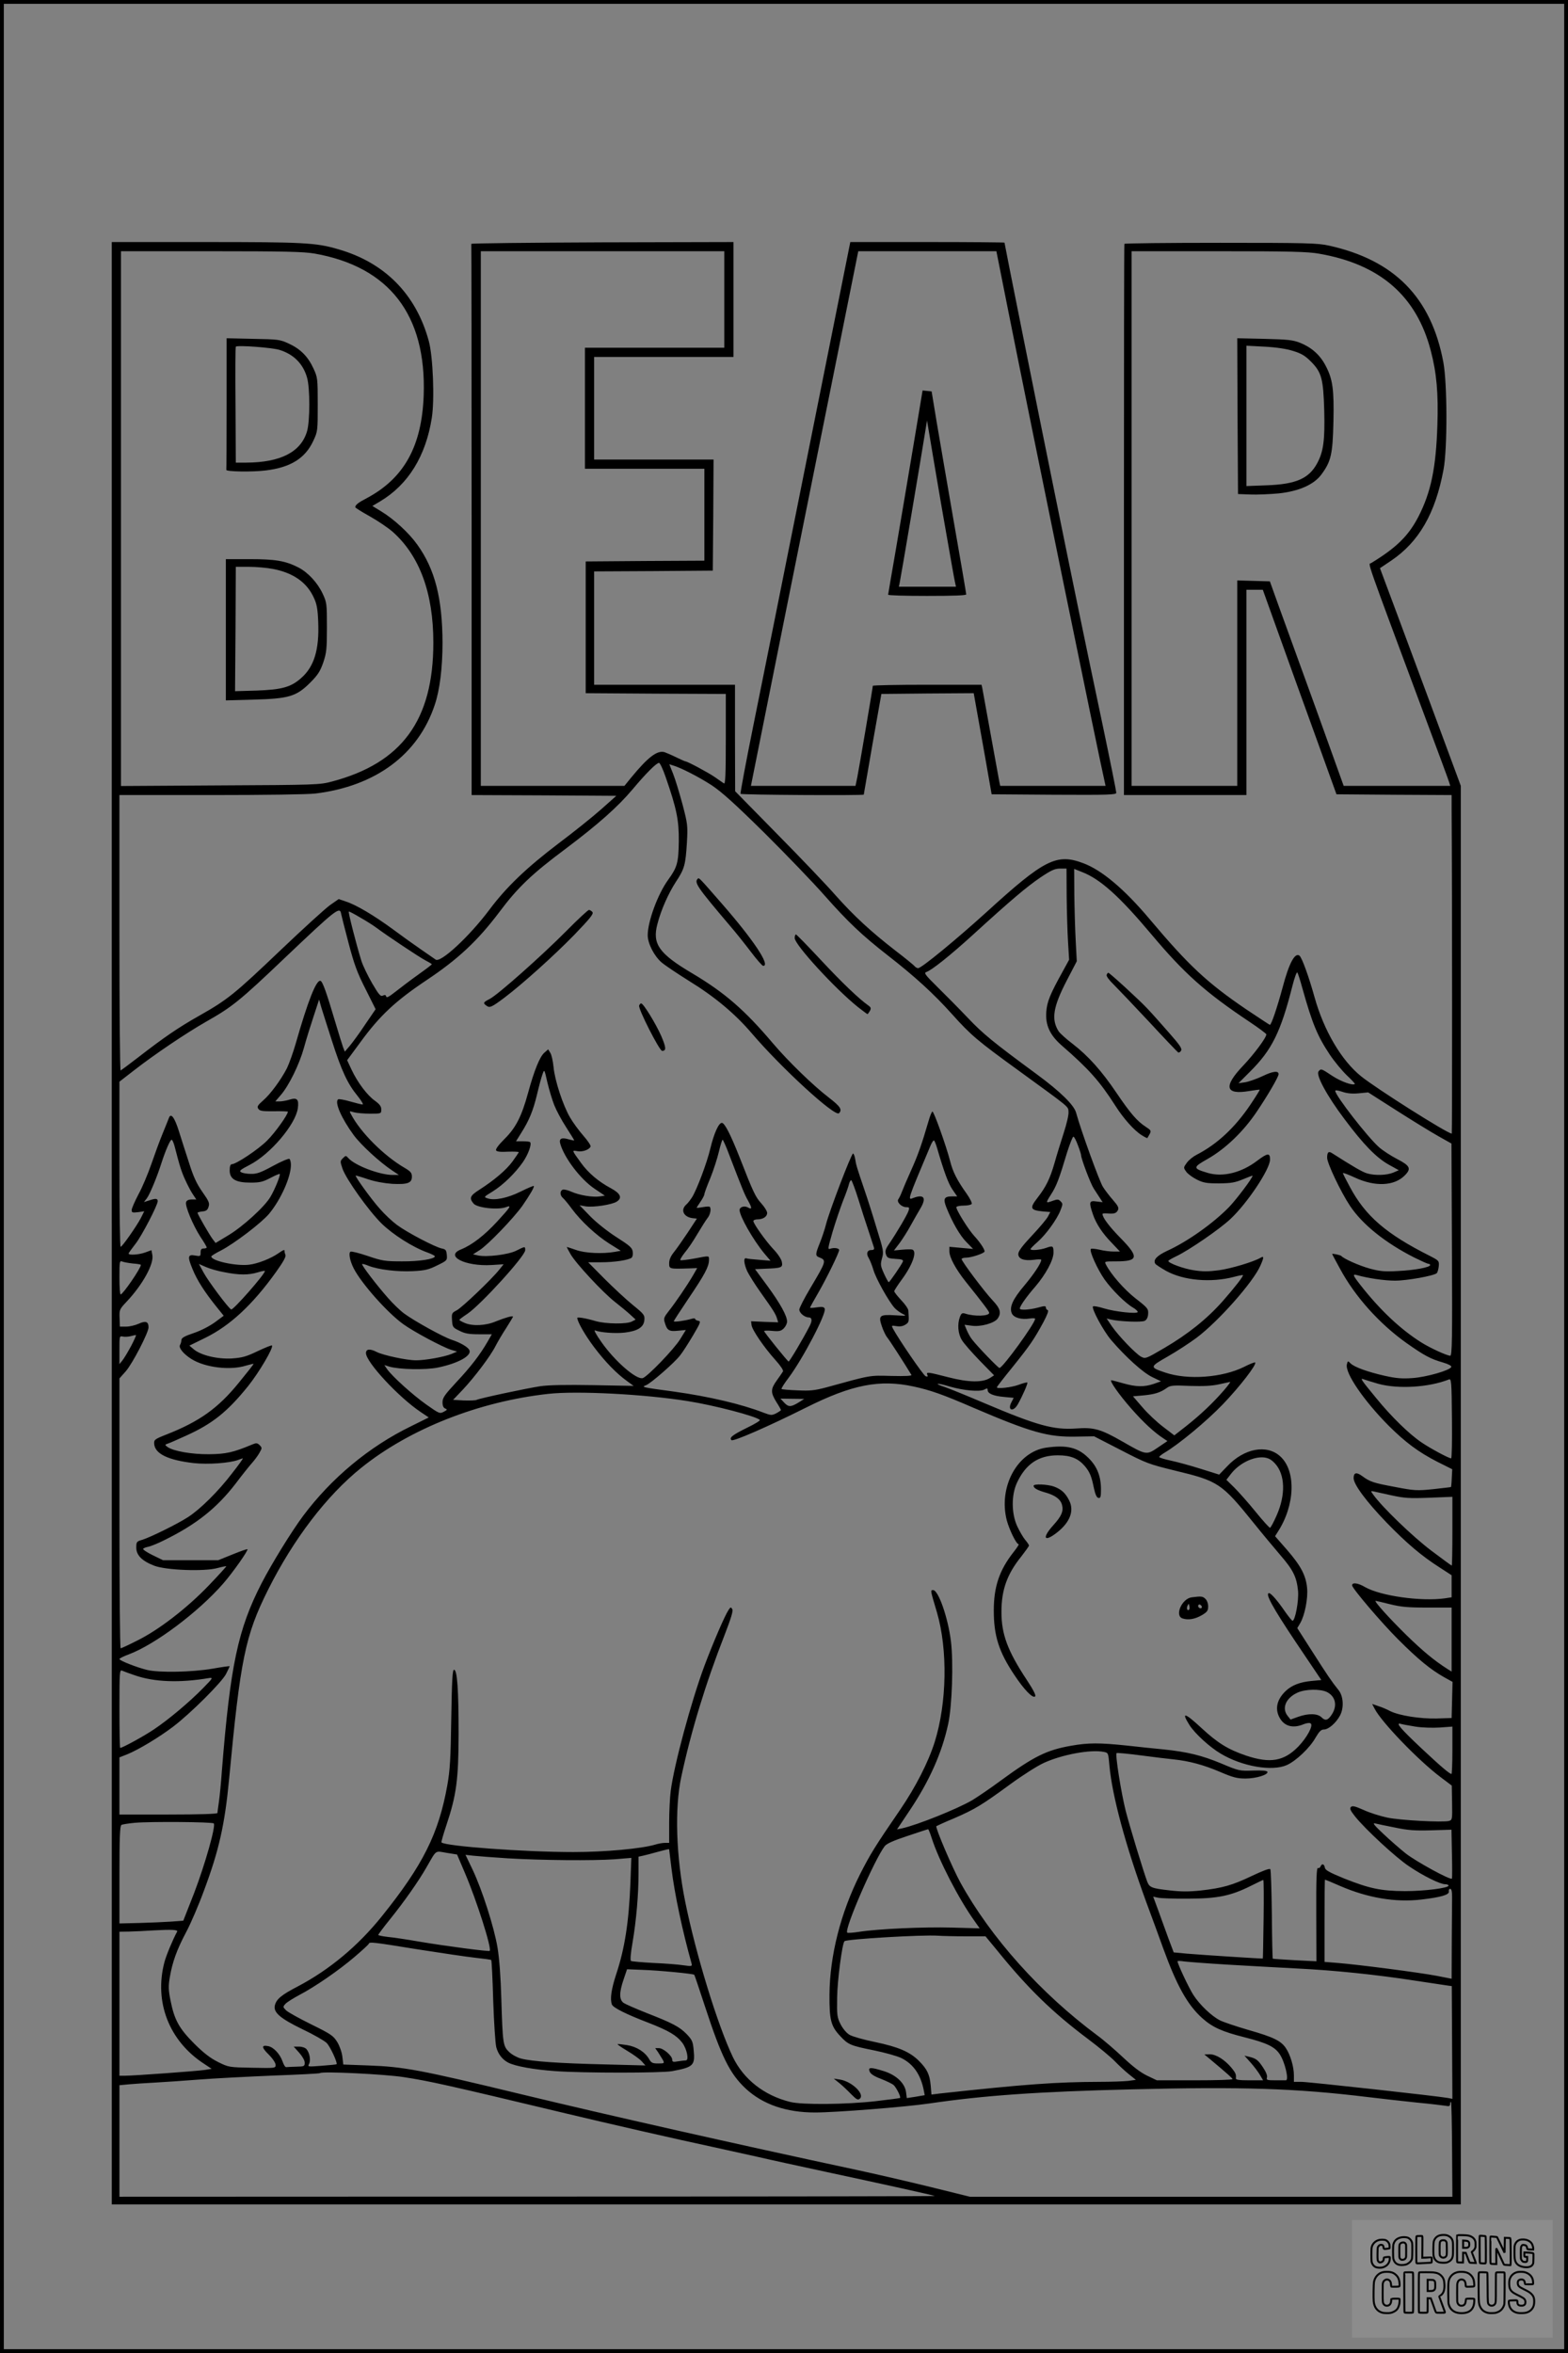 <?xml version="1.0" encoding="UTF-8"?>
<svg xmlns="http://www.w3.org/2000/svg" version="1.0" width="1024pt" height="1536pt" viewBox="0 0 1024 1536" preserveAspectRatio="xMidYMid meet">
  <rect x="0" y="0" width="1024" height="1536" fill="#808080" stroke="none"/>
  <g transform="translate(0.00 0.00) scale(1)">
    <g transform="translate(0,1536) scale(0.1,-0.1)" fill="#000000" stroke="none">
      <path d="M730 7375 l0 -6405 4405 0 4405 0 0 4630 0 4630 -64 173 c-35 94 -102 276 -149 402 -47 127 -137 369 -200 538 l-115 308 73 49 c182 123 289 309 342 594 26 137 25 563 -1 701 -79 423 -319 667 -748 762 -75 16 -140 18 -708 18 -344 0 -626 -3 -627 -7 -2 -5 -3 -816 -3 -1803 l0 -1795 400 0 400 0 0 670 0 670 54 0 53 0 103 -287 c57 -159 165 -459 241 -668 l137 -380 376 -3 376 -2 0 -88 c4 -577 4 -2122 1 -2122 -28 0 -493 294 -592 374 -129 104 -243 298 -304 516 -37 133 -83 261 -99 272 -30 21 -68 -50 -110 -209 -35 -129 -73 -243 -83 -243 -2 0 -72 46 -154 101 -256 174 -375 285 -631 589 -164 195 -312 320 -433 365 -174 66 -255 25 -629 -316 -203 -184 -428 -369 -450 -369 -8 0 -19 7 -26 16 -8 8 -61 52 -119 96 -164 127 -272 227 -391 360 -59 68 -232 249 -384 403 l-275 280 -1 348 0 347 -460 0 -460 0 0 370 0 370 388 2 387 3 3 363 2 362 -390 0 -390 0 0 335 0 335 455 0 455 0 0 375 0 375 -857 -2 c-472 -2 -857 -6 -855 -10 1 -5 2 -816 2 -1803 l0 -1795 472 -2 473 -3 -99 -88 c-54 -48 -180 -149 -280 -224 -208 -158 -340 -284 -451 -433 -129 -172 -318 -348 -350 -324 -7 5 -48 33 -91 63 -44 30 -128 90 -187 134 -124 91 -240 160 -308 182 l-47 16 -56 -39 c-31 -22 -176 -154 -322 -293 -303 -289 -348 -325 -532 -429 -138 -78 -230 -141 -403 -275 -57 -44 -107 -81 -111 -83 -5 -2 -8 402 -8 897 l0 901 598 0 c351 0 632 4 682 10 393 48 671 254 779 578 33 97 51 242 51 407 -1 288 -49 479 -165 640 -54 76 -152 166 -234 216 l-59 36 52 31 c182 109 297 295 336 544 19 119 8 402 -20 503 -83 304 -287 511 -591 598 -145 43 -228 47 -871 47 l-608 0 0 -6405z m1323 6330 c489 -86 732 -400 714 -925 -12 -333 -128 -542 -372 -672 -56 -29 -74 -44 -75 -59 0 -4 42 -30 94 -59 52 -29 120 -75 151 -102 176 -157 265 -400 265 -723 0 -506 -205 -786 -663 -907 -79 -21 -103 -22 -729 -25 l-648 -4 0 1745 0 1746 588 0 c482 0 603 -3 675 -15z m2677 -300 l0 -315 -455 0 -455 0 0 -395 0 -395 390 0 390 0 0 -300 0 -300 -387 -2 -388 -3 0 -430 0 -430 458 -3 457 -2 0 -296 c0 -233 -3 -294 -12 -288 -7 5 -33 22 -58 40 -41 29 -181 104 -194 104 -3 0 -30 12 -59 26 -28 14 -63 29 -77 34 -48 14 -109 -33 -219 -167 l-43 -53 -469 0 -469 0 0 1745 0 1745 795 0 795 0 0 -315z m3884 299 c399 -69 637 -276 730 -634 38 -144 50 -279 43 -485 -9 -281 -42 -438 -124 -598 -65 -125 -143 -202 -309 -303 -19 -11 -48 71 356 -1014 81 -217 151 -405 154 -417 l7 -23 -348 0 -348 0 -179 498 c-99 273 -208 574 -242 667 l-61 170 -107 3 -106 3 0 -671 0 -670 -345 0 -345 0 0 1745 0 1745 568 0 c468 0 583 -3 656 -16z m-4267 -3416 c73 -210 87 -283 86 -420 -2 -140 -10 -169 -70 -252 -68 -94 -133 -272 -133 -361 0 -54 42 -136 91 -178 21 -18 100 -71 175 -118 171 -105 304 -216 414 -345 193 -226 543 -547 569 -521 23 23 9 44 -66 102 -102 78 -265 236 -366 355 -184 217 -314 330 -526 456 -218 129 -262 192 -228 321 24 94 72 201 122 278 55 83 62 109 71 255 6 111 5 120 -29 250 -20 74 -47 163 -61 198 l-25 63 22 -7 c55 -16 171 -76 253 -129 68 -45 150 -119 348 -314 142 -141 318 -324 391 -407 156 -176 244 -259 413 -391 177 -138 299 -249 420 -384 122 -136 164 -172 436 -369 341 -248 321 -231 324 -268 2 -19 -12 -79 -32 -140 -19 -59 -46 -146 -59 -193 -30 -104 -56 -157 -113 -230 -51 -66 -46 -79 36 -87 l49 -4 -15 -29 c-8 -16 -55 -72 -104 -124 -64 -68 -90 -103 -90 -121 0 -32 37 -46 101 -38 27 4 49 4 49 0 0 -21 -47 -92 -109 -166 -78 -92 -101 -144 -83 -184 13 -28 62 -42 118 -33 19 3 34 2 34 -2 0 -29 -211 -320 -233 -321 -8 0 -141 137 -178 185 -11 13 -26 40 -35 61 l-15 36 46 -6 c58 -9 148 16 170 46 26 38 18 66 -34 121 -52 55 -201 253 -201 268 0 5 13 9 28 9 36 0 122 29 122 41 0 15 -31 61 -66 99 -41 44 -125 180 -118 191 3 5 25 9 49 9 24 0 47 5 51 11 3 6 -11 35 -32 65 -63 88 -92 145 -109 214 -26 101 -108 330 -116 324 -5 -3 -16 -30 -25 -62 -44 -151 -70 -225 -114 -322 -26 -58 -53 -121 -60 -140 -7 -19 -18 -41 -23 -48 -14 -17 20 -52 50 -52 21 0 23 -3 17 -22 -7 -25 -78 -145 -127 -217 -25 -36 -28 -48 -21 -70 8 -23 16 -26 63 -29 41 -2 52 -6 47 -18 -8 -20 -86 -134 -92 -134 -3 0 -17 25 -31 56 -23 51 -24 59 -13 100 12 41 10 52 -35 196 -25 84 -60 194 -77 243 -53 156 -57 169 -63 208 -3 20 -10 37 -14 37 -11 0 -154 -374 -176 -460 -9 -36 -28 -92 -41 -124 -29 -71 -30 -84 -6 -93 51 -20 50 -23 -55 -200 -40 -67 -73 -131 -73 -142 0 -22 35 -51 62 -51 21 0 23 -21 7 -53 -43 -85 -134 -237 -139 -235 -9 4 -160 191 -160 199 0 3 24 4 54 1 45 -4 57 -1 75 17 11 11 21 31 21 44 0 37 -44 117 -128 232 l-81 110 67 3 c106 4 115 7 108 44 -3 18 -27 54 -54 82 -51 54 -132 168 -132 185 0 6 12 11 26 11 37 0 64 18 64 42 0 11 -17 39 -38 62 -38 42 -51 68 -142 301 -60 152 -98 225 -116 225 -21 0 -52 -71 -75 -167 -22 -93 -87 -266 -119 -318 -11 -17 -28 -40 -40 -50 -37 -34 -15 -80 43 -87 l28 -3 -59 -90 c-33 -49 -73 -107 -91 -129 -21 -26 -31 -50 -31 -72 0 -38 1 -38 129 -34 l54 2 -28 -49 c-38 -65 -115 -178 -158 -232 -30 -38 -34 -48 -26 -73 15 -53 28 -61 86 -55 l52 5 -37 -60 c-39 -64 -213 -244 -244 -254 -41 -13 -183 110 -271 236 -36 51 -51 80 -40 75 35 -14 133 -21 193 -14 84 10 124 35 128 81 3 33 -1 39 -75 99 -43 35 -126 112 -185 171 l-107 108 83 0 c89 0 181 14 201 30 6 5 10 23 7 39 -3 26 -20 40 -106 95 -58 37 -131 95 -171 136 l-70 72 40 -7 c50 -8 172 11 203 31 37 24 25 53 -38 87 -81 43 -148 100 -195 165 -63 87 -62 84 -23 77 34 -6 78 11 85 31 2 7 -19 38 -47 70 -29 33 -68 86 -87 119 -46 78 -100 242 -108 330 -4 39 -13 80 -21 92 l-14 23 -25 -22 c-30 -26 -66 -115 -106 -261 -42 -154 -80 -229 -155 -303 -39 -39 -59 -66 -54 -74 5 -8 30 -11 79 -8 39 1 70 0 69 -4 -2 -4 -20 -31 -41 -60 -41 -56 -119 -122 -217 -185 -60 -38 -67 -54 -38 -89 22 -29 161 -44 213 -24 38 14 31 3 -59 -95 -81 -88 -163 -152 -235 -181 -109 -43 26 -112 199 -102 l79 5 -29 -36 c-50 -63 -244 -248 -278 -265 -31 -16 -33 -20 -30 -64 3 -45 5 -48 48 -69 35 -18 61 -23 128 -23 l84 0 -27 -47 c-50 -87 -112 -167 -204 -265 -78 -84 -91 -103 -91 -132 0 -23 6 -36 18 -41 15 -6 13 -9 -10 -21 -26 -14 -30 -12 -115 48 -90 64 -219 181 -254 229 l-19 28 32 -10 c65 -19 238 -23 319 -6 130 27 219 76 205 112 -7 20 -58 50 -116 69 -55 18 -242 121 -310 171 -26 19 -74 65 -106 102 -73 82 -175 216 -169 221 2 3 21 -2 42 -11 64 -25 187 -40 288 -35 81 4 105 10 161 38 64 31 65 33 62 68 -3 31 -7 37 -33 42 -44 9 -227 105 -293 154 -31 23 -82 71 -113 107 -54 60 -162 210 -156 215 1 1 36 -9 77 -23 47 -16 107 -27 161 -31 101 -5 129 5 129 47 0 24 -8 34 -47 57 -135 78 -290 233 -351 351 -12 21 -11 21 20 12 18 -5 66 -9 105 -9 73 0 73 0 73 28 0 20 -11 34 -41 56 -50 35 -114 120 -153 203 l-29 62 87 118 c126 173 229 269 431 404 207 138 334 257 476 445 121 162 214 250 434 414 210 158 339 272 436 387 87 104 156 173 173 173 6 0 26 -42 43 -92z m2619 -780 c1 -101 5 -235 9 -298 l7 -115 -41 -75 c-84 -151 -103 -199 -108 -264 -7 -87 23 -153 101 -221 175 -152 247 -232 350 -393 54 -85 124 -163 173 -193 19 -12 35 -20 36 -18 1 2 8 14 15 26 11 21 9 25 -25 47 -56 36 -101 88 -191 221 -97 144 -185 242 -286 320 -41 31 -82 68 -92 82 -50 78 -37 160 53 333 l65 125 -7 135 c-4 74 -8 210 -9 301 l-1 167 50 -20 c120 -46 244 -157 455 -408 214 -255 352 -378 638 -569 62 -41 112 -79 112 -83 0 -22 -80 -129 -151 -204 -131 -137 -118 -193 40 -166 36 6 67 10 68 8 1 -1 -26 -45 -61 -97 -101 -150 -217 -258 -351 -327 -22 -11 -51 -34 -64 -52 -23 -32 -23 -32 -4 -59 10 -14 41 -37 69 -51 42 -21 63 -25 144 -25 80 1 105 5 158 27 34 14 62 25 62 23 0 -15 -105 -154 -153 -204 -103 -106 -272 -226 -404 -286 -68 -32 -94 -59 -78 -85 3 -5 35 -26 70 -46 114 -63 293 -79 445 -39 30 8 55 13 57 11 5 -5 -52 -79 -133 -171 -102 -115 -227 -215 -381 -305 -118 -69 -122 -71 -150 -57 -36 19 -149 137 -193 201 l-33 49 29 -7 c58 -13 200 -19 220 -8 13 7 21 23 22 45 2 33 -2 39 -82 101 -75 59 -160 156 -194 222 -10 20 -8 20 66 20 146 0 152 27 33 149 -76 77 -121 137 -121 160 0 4 12 5 28 4 47 -4 61 0 72 20 8 16 3 28 -31 67 -23 26 -53 65 -66 86 -22 33 -145 372 -175 483 -13 51 -103 139 -258 253 -287 211 -350 263 -449 367 -58 61 -147 151 -199 202 -81 80 -90 92 -72 98 34 11 157 109 304 243 251 229 350 312 439 373 73 49 96 59 130 59 l42 0 1 -182z m-4738 -114 c2 -10 23 -95 48 -189 37 -140 56 -193 111 -301 l66 -132 -67 -98 c-36 -55 -82 -117 -100 -139 l-34 -40 -12 30 c-6 17 -29 91 -51 165 -57 192 -82 263 -96 267 -27 9 -82 -130 -162 -410 -17 -59 -43 -131 -57 -160 -39 -76 -108 -170 -156 -211 -35 -31 -41 -40 -31 -54 9 -14 26 -17 102 -16 50 1 91 -1 91 -3 0 -20 -85 -139 -136 -189 -58 -58 -202 -154 -231 -154 -8 0 -13 -14 -13 -40 0 -57 39 -80 136 -80 61 0 81 5 129 30 32 17 60 29 62 26 6 -6 -32 -101 -61 -149 -37 -64 -180 -194 -275 -251 l-83 -50 -19 25 c-20 26 -99 163 -99 172 0 3 14 7 32 9 24 2 34 9 40 30 8 23 3 36 -40 97 -38 54 -59 100 -87 189 -21 64 -51 158 -67 209 -28 89 -52 121 -65 85 -3 -9 -22 -55 -41 -102 -19 -46 -52 -136 -74 -200 -22 -63 -59 -152 -84 -197 -24 -46 -44 -91 -44 -102 0 -17 5 -18 41 -14 l41 6 -22 -44 c-27 -52 -122 -188 -132 -188 -5 -1 -8 242 -8 539 l0 539 98 76 c134 104 336 240 467 315 171 97 217 133 515 417 336 319 360 338 368 287z m127 -25 c39 -22 84 -51 100 -63 74 -55 284 -195 323 -215 23 -12 42 -23 42 -26 0 -2 -39 -32 -87 -66 -49 -35 -115 -85 -148 -111 -44 -35 -61 -44 -63 -33 -3 11 -8 12 -21 6 -15 -8 -26 4 -70 79 -29 50 -61 116 -71 148 -36 116 -88 322 -82 322 4 0 39 -18 77 -41z m6150 -459 c65 -232 98 -312 179 -434 30 -45 80 -105 111 -135 31 -29 55 -55 53 -57 -13 -12 -89 15 -146 52 -74 49 -75 50 -91 30 -19 -23 55 -160 169 -311 125 -167 208 -252 290 -298 l65 -36 -37 -16 c-43 -17 -116 -20 -169 -5 -30 8 -93 45 -231 133 -22 14 -31 5 -31 -31 0 -35 89 -223 149 -313 80 -121 229 -241 420 -338 45 -22 86 -41 93 -41 6 0 11 -4 11 -8 0 -15 -103 -34 -210 -39 -88 -5 -119 -2 -185 16 -69 19 -170 64 -185 82 -5 6 -60 18 -60 13 0 -2 23 -45 51 -96 98 -182 257 -359 434 -485 115 -81 157 -104 238 -127 35 -10 57 -22 55 -29 -7 -22 -163 -67 -255 -73 -69 -5 -108 -1 -180 15 -111 25 -199 57 -223 81 -18 18 -18 17 -24 -6 -14 -56 111 -238 274 -402 109 -108 192 -170 314 -233 l100 -50 -3 -57 c-1 -31 -4 -58 -5 -59 -1 -1 -53 -7 -116 -14 -108 -11 -123 -10 -253 15 -140 26 -160 33 -212 71 -37 27 -55 22 -55 -14 0 -41 82 -152 216 -291 130 -134 229 -218 347 -293 l77 -50 0 -72 0 -72 -46 -7 c-156 -21 -417 16 -518 73 -47 28 -86 33 -86 12 0 -19 191 -243 299 -351 134 -134 213 -198 301 -248 l56 -31 -3 -118 -3 -118 -96 -3 c-109 -3 -246 19 -305 48 -20 11 -55 26 -78 33 l-40 14 16 -31 c45 -88 286 -338 431 -447 l73 -55 2 -112 c2 -110 1 -113 -21 -119 -43 -10 -317 4 -402 22 -47 10 -117 32 -155 50 -57 25 -73 29 -83 19 -9 -10 -3 -23 27 -61 66 -83 267 -269 353 -326 95 -64 203 -117 236 -117 12 0 22 -4 22 -9 0 -16 -157 -36 -285 -36 -158 1 -232 17 -398 83 -97 40 -123 54 -125 71 -4 24 -20 28 -28 7 -3 -8 -11 -13 -17 -10 -9 3 -12 -73 -11 -302 l1 -307 -141 7 c-77 4 -142 9 -144 10 -2 2 -5 132 -6 289 -2 156 -6 289 -10 295 -4 7 -47 -9 -119 -43 -129 -62 -194 -80 -336 -96 -77 -8 -128 -8 -204 1 -116 13 -130 19 -145 57 -25 67 -114 359 -141 464 -29 116 -69 365 -59 375 3 3 75 -4 159 -15 85 -11 181 -23 214 -26 103 -11 195 -36 301 -81 86 -37 113 -44 168 -44 69 0 150 25 143 44 -3 7 -34 10 -94 8 -89 -3 -93 -2 -209 47 -126 52 -219 75 -374 91 -52 5 -160 16 -239 25 -181 19 -253 19 -366 -1 -160 -28 -243 -69 -463 -230 -65 -48 -146 -103 -182 -125 -97 -57 -359 -162 -458 -184 l-34 -7 83 124 c128 191 210 374 251 563 26 119 35 405 18 542 -19 154 -82 333 -116 333 -19 0 -19 2 25 -146 71 -243 65 -591 -15 -846 -41 -130 -123 -291 -223 -438 -168 -245 -198 -294 -265 -426 -126 -251 -197 -530 -199 -784 -1 -165 9 -206 69 -270 54 -58 66 -63 224 -95 68 -14 148 -36 177 -50 78 -39 126 -108 146 -211 l6 -31 -58 -10 -59 -9 -5 39 c-8 59 -65 112 -145 137 -87 27 -104 26 -93 -2 6 -16 28 -31 73 -48 36 -14 73 -32 83 -40 17 -14 50 -79 43 -85 -2 -2 -73 -11 -158 -21 -192 -22 -483 -25 -560 -5 -170 42 -304 148 -374 293 -99 207 -241 668 -311 1013 -60 296 -70 611 -26 815 63 295 159 611 283 927 43 112 57 157 50 169 -9 15 -11 14 -25 -7 -25 -38 -100 -213 -157 -364 -86 -232 -198 -645 -220 -817 -5 -40 -10 -133 -10 -205 l0 -133 -28 0 c-15 0 -43 -5 -62 -11 -90 -27 -329 -49 -535 -49 -320 0 -836 38 -862 63 -2 3 12 52 31 109 67 200 80 299 81 598 0 291 -9 420 -30 420 -10 0 -14 -68 -18 -317 -4 -264 -8 -338 -26 -438 -56 -314 -159 -521 -428 -855 -154 -192 -341 -348 -548 -457 -108 -56 -140 -83 -150 -124 -11 -46 35 -85 181 -156 72 -34 143 -75 157 -89 23 -22 73 -131 65 -139 -2 -2 -45 -6 -97 -10 -90 -7 -93 -7 -83 11 13 24 4 73 -16 97 -9 10 -29 17 -50 17 l-34 0 36 -40 c21 -24 36 -50 36 -65 0 -23 -3 -25 -55 -26 -30 -1 -60 -2 -66 -3 -6 -1 -17 16 -24 38 -17 48 -58 92 -93 99 -46 9 -45 -8 3 -55 26 -26 45 -55 45 -67 0 -22 -1 -22 -153 -19 -151 3 -153 3 -222 37 -50 25 -94 58 -156 120 -99 99 -130 155 -155 280 -14 70 -15 95 -5 154 17 99 45 178 106 293 30 56 83 179 118 275 97 260 135 428 163 724 74 785 105 938 255 1238 165 329 382 614 609 796 316 254 767 432 1220 482 186 21 631 -2 910 -47 173 -27 448 -99 472 -123 5 -4 -33 -27 -83 -51 -97 -48 -118 -65 -102 -81 11 -11 240 89 488 213 300 150 480 185 702 137 110 -24 188 -51 391 -139 377 -161 486 -192 671 -188 l116 2 175 -90 c168 -87 183 -92 354 -134 283 -68 304 -82 516 -345 53 -66 130 -158 170 -205 86 -99 108 -145 117 -235 6 -64 -19 -195 -36 -195 -4 0 -25 26 -47 57 -49 72 -93 123 -106 123 -28 0 21 -90 172 -316 l169 -251 -64 -6 c-75 -7 -129 -28 -168 -65 -57 -54 -72 -115 -42 -172 30 -58 87 -75 157 -46 19 8 40 11 47 6 20 -12 -23 -92 -81 -152 -93 -95 -183 -111 -341 -58 -117 40 -184 81 -291 180 -109 101 -134 108 -78 19 36 -56 132 -144 205 -187 139 -83 334 -117 431 -74 60 27 151 113 188 180 23 39 36 52 53 52 32 0 81 44 107 93 26 51 21 126 -11 165 -43 53 -74 99 -171 251 l-98 153 19 32 c30 51 52 163 45 231 -8 82 -41 144 -132 249 l-77 88 17 27 c113 173 122 397 18 493 -88 82 -237 54 -348 -64 l-52 -54 -118 37 c-66 21 -154 45 -196 54 -43 9 -78 20 -78 24 0 3 14 15 32 26 97 57 277 207 384 318 112 117 223 261 211 273 -3 3 -36 -10 -73 -29 -141 -70 -367 -87 -514 -37 -104 35 -103 37 16 105 58 33 142 88 188 122 144 108 371 365 417 471 24 54 24 65 2 52 -48 -28 -194 -71 -273 -82 -69 -9 -108 -9 -164 0 -67 10 -167 47 -166 61 1 4 24 17 53 31 84 40 283 177 353 243 109 102 256 322 258 386 1 47 -15 46 -85 -7 -103 -78 -223 -107 -320 -79 -101 30 -101 36 -2 92 116 66 234 179 321 309 71 105 142 227 142 244 0 24 -37 20 -103 -12 -40 -19 -92 -37 -116 -41 l-43 -6 75 75 c143 142 201 258 278 563 13 51 27 89 31 85 4 -4 19 -50 33 -102z m-6337 -345 c62 -194 102 -280 167 -359 25 -31 40 -56 33 -56 -7 0 -44 9 -82 20 -38 11 -73 17 -77 14 -27 -16 21 -125 101 -234 48 -65 171 -178 253 -232 l42 -28 -40 0 c-85 0 -246 61 -290 110 -16 18 -17 18 -36 -1 -18 -18 -18 -21 -3 -66 23 -69 171 -276 256 -360 75 -73 204 -155 299 -189 27 -10 49 -21 49 -25 0 -18 -104 -34 -215 -33 -110 0 -129 3 -223 35 -56 19 -107 32 -113 28 -14 -8 -4 -60 21 -109 50 -98 221 -291 325 -365 70 -50 252 -147 310 -166 l40 -12 -35 -15 c-49 -20 -172 -42 -233 -42 -62 0 -214 33 -256 54 -44 23 -71 21 -71 -7 0 -58 213 -288 358 -385 l52 -35 -117 -58 c-273 -133 -519 -338 -703 -584 -76 -102 -203 -308 -271 -439 -155 -301 -205 -537 -260 -1226 -5 -74 -14 -164 -19 -200 -5 -36 -10 -69 -10 -75 0 -6 -113 -10 -320 -10 l-320 0 0 186 0 187 53 21 c73 30 206 110 297 179 116 88 318 290 346 344 13 26 24 49 24 51 0 2 -51 -5 -112 -16 -136 -23 -349 -27 -428 -8 -69 17 -180 61 -180 71 0 4 27 18 60 30 172 64 455 276 618 463 62 71 165 217 158 224 -2 2 -46 -13 -97 -34 l-94 -38 -180 0 -180 0 -68 33 c-37 18 -65 37 -62 41 2 5 18 11 34 14 17 4 63 22 102 42 212 104 344 210 467 369 42 56 91 117 108 136 17 19 39 49 49 67 17 30 17 32 1 49 -16 15 -22 16 -50 4 -122 -51 -170 -62 -280 -63 -114 -1 -235 20 -273 48 -17 13 -17 14 2 21 11 3 65 27 120 52 171 77 269 155 404 322 71 88 170 255 157 267 -2 3 -44 -14 -93 -37 -75 -36 -100 -43 -170 -48 -94 -5 -203 21 -249 61 l-27 23 104 51 c161 79 309 216 462 430 48 67 66 100 61 111 -4 10 -6 20 -6 25 3 12 -8 8 -38 -13 -49 -35 -138 -70 -194 -76 -84 -10 -246 25 -246 54 0 4 29 22 65 40 88 46 262 179 312 238 77 93 143 240 143 320 0 18 -5 36 -10 39 -6 3 -54 -17 -107 -46 -79 -43 -106 -53 -144 -52 -26 0 -55 5 -64 11 -15 8 -6 16 56 48 134 69 299 263 314 369 8 58 -4 72 -53 57 -22 -7 -52 -12 -66 -12 l-28 0 36 42 c53 61 121 200 151 308 14 52 43 145 63 205 l36 110 14 -50 c8 -27 40 -126 70 -220z m1452 -420 c13 -33 47 -97 77 -143 29 -45 53 -84 53 -86 0 -2 -15 1 -34 6 -49 15 -67 6 -57 -29 27 -93 133 -232 224 -293 l67 -45 -32 -5 c-45 -7 -133 7 -185 30 -24 11 -50 17 -58 14 -20 -8 -19 -38 2 -55 9 -8 34 -38 56 -68 61 -83 162 -176 246 -229 l75 -47 -39 -7 c-80 -14 -193 -9 -252 12 -32 11 -59 20 -61 20 -2 0 9 -21 24 -47 35 -61 211 -250 289 -311 33 -26 77 -62 98 -81 l38 -35 -23 -12 c-32 -19 -172 -17 -238 2 -64 19 -120 28 -120 21 0 -24 51 -113 109 -190 73 -97 149 -175 218 -224 l41 -30 -263 5 c-175 3 -291 1 -346 -7 -92 -14 -397 -79 -416 -89 -6 -4 -43 -5 -83 -4 l-71 4 63 66 c78 83 182 221 214 285 14 27 45 80 70 118 24 38 44 71 44 74 0 8 -50 -6 -112 -31 -66 -28 -151 -32 -203 -10 -19 8 -35 17 -35 20 0 3 24 21 53 40 88 60 377 377 377 415 0 26 0 26 -58 -3 -51 -26 -194 -44 -252 -31 l-31 7 43 27 c56 36 221 208 279 289 50 72 80 124 75 130 -3 2 -41 -14 -85 -36 -86 -43 -171 -60 -216 -45 -27 9 -27 9 32 45 69 43 147 119 198 192 35 51 59 118 47 130 -3 4 -25 6 -49 6 l-43 0 33 53 c52 82 78 144 104 252 13 55 29 115 36 133 12 34 12 34 32 -55 12 -49 32 -116 45 -148z m5253 78 l62 6 185 -118 c102 -65 224 -140 272 -167 l87 -49 3 -693 c3 -582 1 -692 -11 -692 -21 0 -131 50 -191 88 -136 86 -269 212 -396 374 -50 64 -53 73 -21 64 69 -20 181 -36 247 -36 78 0 256 32 273 49 5 5 11 26 13 45 3 35 1 37 -57 67 -287 144 -422 261 -523 450 -25 46 -46 87 -46 91 0 4 35 -9 78 -29 131 -61 257 -56 326 14 44 44 35 63 -48 106 -41 21 -95 56 -120 78 -74 65 -286 338 -286 368 0 6 19 3 46 -6 32 -11 65 -14 107 -10z m-1834 -338 c12 -31 21 -60 21 -65 0 -23 62 -187 83 -219 13 -20 31 -48 41 -63 l17 -26 -40 5 c-48 7 -51 -3 -24 -83 21 -62 62 -125 127 -191 l50 -53 -41 0 c-23 0 -64 5 -92 12 -28 6 -54 9 -57 5 -12 -12 44 -135 90 -200 49 -68 135 -154 187 -184 16 -9 29 -22 29 -27 0 -15 -148 1 -220 23 -35 11 -68 17 -72 13 -12 -12 67 -159 118 -219 95 -111 208 -213 268 -242 l58 -28 -48 -17 c-63 -21 -114 -20 -199 4 -38 11 -73 20 -77 20 -16 0 49 -93 129 -184 81 -92 151 -157 213 -197 l24 -16 -62 -42 c-75 -51 -75 -51 -232 39 -141 81 -187 94 -303 85 -147 -10 -253 19 -602 167 -110 47 -224 93 -253 103 -80 26 -55 30 30 4 89 -26 196 -36 226 -20 18 10 22 9 22 -3 0 -23 38 -39 107 -45 l63 -6 -15 -29 c-28 -53 12 -66 42 -13 30 53 67 137 62 142 -3 2 -29 -4 -57 -15 -46 -17 -142 -28 -142 -16 0 3 47 64 105 135 113 141 137 176 199 290 26 49 36 76 28 79 -7 2 -12 10 -12 17 0 11 -9 11 -52 -1 -58 -15 -118 -18 -118 -6 0 15 43 77 101 143 69 81 119 174 119 222 0 44 -4 47 -48 31 -39 -14 -102 -19 -102 -8 0 4 20 24 45 46 55 48 127 147 150 206 16 40 17 45 1 60 -13 14 -21 14 -49 4 -49 -18 -50 -17 -13 41 35 54 53 101 105 275 18 56 36 102 41 102 5 0 18 -25 29 -55z m-5899 -7 c35 -136 46 -169 71 -223 15 -33 37 -75 49 -92 l22 -33 -30 0 c-21 0 -33 -6 -37 -18 -7 -25 44 -148 94 -226 23 -34 41 -65 41 -69 0 -4 -9 -7 -20 -7 -15 0 -20 -7 -20 -26 0 -25 -2 -26 -35 -20 -49 9 -52 -6 -17 -90 29 -71 78 -148 157 -246 l46 -57 -58 -43 c-35 -25 -90 -54 -138 -70 -60 -20 -80 -32 -80 -45 -1 -10 -4 -24 -9 -32 -12 -18 22 -60 75 -93 88 -55 251 -75 354 -43 27 8 50 13 51 12 2 -1 -42 -57 -97 -124 -135 -166 -257 -253 -474 -338 -76 -30 -80 -34 -78 -61 5 -64 91 -106 259 -125 93 -10 234 0 290 21 14 6 28 10 30 10 3 0 -28 -44 -70 -97 -89 -117 -209 -236 -289 -287 -69 -45 -247 -132 -299 -148 -36 -10 -38 -14 -38 -51 0 -49 37 -87 118 -118 76 -29 326 -39 412 -15 30 8 56 13 58 12 1 -2 -50 -58 -115 -126 -142 -148 -326 -290 -468 -360 -55 -28 -103 -50 -107 -50 -5 0 -8 396 -8 881 l0 881 41 46 c44 50 149 253 149 287 0 38 -18 45 -64 24 -22 -10 -59 -19 -82 -19 l-41 0 -2 56 c-2 54 -1 57 46 107 104 110 179 246 168 304 l-6 32 -41 -15 c-42 -15 -108 -19 -108 -7 0 4 21 33 46 65 40 51 144 251 144 277 0 18 -14 19 -52 6 l-38 -12 20 26 c20 29 66 139 95 231 26 80 56 150 66 150 4 0 13 -19 19 -42z m3624 -61 c85 -221 98 -254 122 -296 26 -47 26 -59 -2 -43 -23 13 -54 3 -54 -17 0 -40 89 -196 162 -284 l40 -47 -73 6 c-41 3 -80 7 -86 10 -19 5 -15 -35 7 -85 12 -24 51 -87 89 -140 82 -115 97 -139 106 -170 l7 -23 -89 3 -88 4 3 -25 c4 -32 82 -146 155 -227 35 -39 55 -69 50 -76 -4 -7 -22 -33 -40 -58 -41 -57 -41 -79 -3 -141 17 -26 30 -50 30 -53 0 -2 -14 -12 -31 -21 -29 -14 -34 -14 -82 4 -144 56 -357 106 -587 138 -215 29 -212 29 -180 42 32 13 188 149 222 195 15 18 52 76 83 128 50 85 54 94 35 97 -11 2 -20 7 -20 12 0 5 -12 5 -27 0 -37 -11 -113 -22 -113 -15 0 3 43 69 96 148 105 155 133 207 134 250 0 32 8 31 -98 11 -46 -8 -86 -13 -89 -10 -3 3 10 25 29 49 20 23 57 78 82 121 26 43 55 90 66 104 19 23 26 62 15 74 -3 3 -23 2 -45 -2 -22 -4 -40 -6 -40 -4 0 2 11 20 25 40 14 20 25 42 25 48 0 7 17 54 39 106 21 52 46 130 56 173 10 42 21 77 24 77 3 0 24 -46 45 -103z m1355 51 c46 -157 74 -234 101 -273 l31 -45 -34 0 c-51 0 -59 -15 -37 -71 39 -98 89 -185 132 -228 l43 -44 -77 7 -78 7 0 -29 c0 -40 41 -116 107 -199 114 -142 153 -194 153 -203 0 -22 -96 -25 -157 -5 -19 6 -25 2 -34 -21 -18 -48 -13 -110 12 -151 12 -21 65 -81 117 -135 l94 -96 -25 -16 c-48 -32 -140 -31 -272 3 -137 35 -147 37 -139 16 5 -11 2 -13 -11 -9 -15 6 -176 241 -214 312 -10 20 -9 20 24 15 23 -4 43 0 58 10 24 15 24 19 19 92 -1 12 -22 42 -47 68 -25 27 -45 52 -45 58 0 5 23 41 52 80 69 95 98 180 66 192 -7 2 -37 2 -67 -1 l-53 -5 36 47 c19 26 52 77 72 114 20 37 50 88 65 114 41 69 23 94 -46 68 -39 -15 -42 -24 112 342 9 21 19 36 23 33 3 -2 12 -23 19 -47z m-514 -335 c20 -65 50 -158 67 -208 16 -49 32 -98 35 -107 4 -13 0 -18 -16 -18 -28 0 -36 -23 -18 -52 8 -13 22 -48 31 -78 16 -56 100 -206 139 -249 12 -13 36 -30 52 -38 28 -13 25 -14 -49 -9 -102 6 -111 -1 -87 -72 10 -29 25 -60 33 -70 12 -13 113 -169 160 -247 4 -7 -39 -9 -130 -7 -147 4 -129 7 -427 -75 -76 -20 -105 -23 -188 -19 -54 2 -101 6 -103 9 -3 3 18 36 46 73 93 124 248 420 236 451 -5 12 -16 14 -51 9 -25 -4 -45 -5 -45 -2 0 2 25 48 56 101 54 94 134 258 134 275 0 12 -32 17 -56 9 -20 -7 -19 -3 13 109 19 64 50 155 68 202 19 47 37 98 40 113 4 15 11 25 15 22 4 -3 25 -58 45 -122z m-4737 -421 c28 -2 52 -6 52 -9 0 -22 -117 -192 -132 -193 -5 0 -8 50 -8 111 0 102 1 111 18 104 9 -4 41 -10 70 -13z m598 -57 c95 -19 158 -19 217 -1 26 8 47 12 47 9 0 -21 -207 -256 -220 -251 -17 6 -151 186 -180 240 l-31 57 46 -20 c25 -11 79 -27 121 -34z m-610 -482 c-20 -37 -45 -79 -56 -93 l-20 -25 0 93 c0 91 0 92 23 87 12 -3 36 -1 52 3 17 5 32 8 33 6 2 -1 -12 -33 -32 -71z m8144 -246 c130 -36 331 -24 462 28 16 6 18 -12 20 -254 2 -144 -1 -261 -5 -261 -15 0 -133 63 -192 103 -81 54 -200 170 -299 292 -99 120 -106 131 -80 121 10 -4 53 -17 94 -29z m-1008 -44 c-72 -83 -155 -161 -245 -232 l-78 -61 -72 55 c-40 30 -101 87 -135 127 l-63 73 68 6 c73 7 110 18 152 48 23 17 40 19 151 14 90 -3 143 0 190 10 36 8 69 15 73 16 5 1 -14 -25 -41 -56z m-2778 -79 c-50 -30 -65 -30 -94 1 l-23 25 78 -1 77 -1 -38 -24z m3113 -398 c66 -72 70 -204 10 -339 -19 -43 -38 -79 -43 -80 -4 -1 -46 45 -93 103 -47 58 -110 129 -139 158 l-53 52 31 40 c53 68 146 113 215 106 30 -4 48 -14 72 -40z m758 -207 c88 -19 118 -21 250 -16 l150 6 0 -224 c0 -124 -2 -225 -4 -225 -3 0 -64 45 -137 100 -120 91 -317 281 -375 362 -18 24 -18 26 -2 23 10 -2 63 -14 118 -26z m-8 -711 c73 -18 116 -22 246 -22 l157 0 0 -209 0 -209 -27 17 c-88 56 -161 117 -269 222 -111 109 -214 223 -200 223 3 0 45 -10 93 -22z m-8197 -464 c126 -44 292 -51 485 -18 28 4 26 0 -40 -67 -88 -90 -224 -204 -318 -267 -63 -43 -207 -122 -222 -122 -3 0 -5 115 -5 256 0 240 1 256 18 248 9 -4 46 -18 82 -30z m7785 -109 c55 -27 70 -86 35 -143 -26 -42 -44 -48 -69 -23 -26 26 -85 28 -153 4 l-50 -18 -19 24 c-40 50 -12 117 65 152 51 23 146 25 191 4z m578 -226 c44 -7 114 -9 160 -6 l82 6 0 -155 c0 -85 -3 -154 -6 -154 -12 0 -67 46 -197 168 -135 127 -171 169 -135 159 10 -3 53 -11 96 -18z m-2035 -165 c30 -6 30 -7 37 -88 18 -199 105 -522 242 -896 36 -96 85 -231 110 -300 89 -244 158 -367 253 -453 68 -61 130 -89 281 -127 142 -36 194 -61 226 -109 34 -50 62 -169 41 -171 -5 0 -35 0 -69 0 -54 0 -60 2 -55 18 4 11 -6 37 -25 65 -33 50 -46 60 -93 71 l-29 7 41 -46 c23 -26 50 -62 61 -81 l20 -34 -90 0 c-66 0 -89 3 -88 13 3 25 -2 36 -28 68 -45 54 -102 89 -142 89 l-36 -1 35 -29 c122 -102 148 -126 149 -132 1 -5 -110 -8 -246 -8 l-248 0 -63 30 c-42 20 -92 58 -155 117 -51 48 -128 115 -172 147 -370 275 -694 637 -893 997 -53 97 -165 359 -157 368 3 2 54 26 115 51 136 59 181 86 364 220 82 60 179 122 223 142 120 55 306 89 391 72z m-5812 -467 c15 -15 -57 -268 -128 -454 l-71 -181 -81 -6 c-44 -3 -138 -7 -208 -9 l-128 -3 0 317 c0 244 3 320 13 326 6 4 46 10 87 14 102 9 506 6 516 -4z m7714 -27 c85 -18 131 -21 237 -18 l132 4 3 -156 c2 -85 2 -158 0 -163 -6 -14 -236 112 -303 165 -36 29 -102 86 -145 127 -59 55 -73 73 -54 68 14 -3 72 -16 130 -27z m-3026 -67 c46 -145 178 -401 281 -544 l33 -47 -181 5 c-185 5 -482 -8 -609 -28 -38 -6 -72 -8 -75 -5 -21 21 178 478 245 565 14 17 57 36 148 66 71 24 132 44 135 44 3 1 13 -25 23 -56z m-1714 -76 c0 -1 7 -57 15 -123 20 -166 72 -410 131 -620 5 -20 3 -21 -53 -13 -32 5 -120 12 -195 15 -75 4 -141 10 -147 13 -6 4 -3 47 10 121 24 142 39 311 39 452 l0 108 28 6 c15 3 56 14 92 24 72 19 80 21 80 17z m-1334 -153 c76 -177 177 -494 162 -509 -5 -6 -285 31 -458 60 -80 14 -173 28 -207 31 -35 4 -63 10 -63 13 0 3 34 49 76 101 93 115 189 252 239 340 68 118 54 108 131 95 l69 -11 51 -120z m282 95 c222 -13 556 -16 696 -6 l109 9 -6 -164 c-10 -254 -37 -428 -93 -596 -32 -98 -41 -161 -28 -197 8 -21 94 -64 238 -119 133 -52 184 -82 221 -130 31 -40 46 -116 24 -116 -8 0 -31 -3 -51 -6 -32 -6 -38 -4 -38 11 0 25 -58 75 -87 75 l-24 0 19 -27 c10 -16 24 -38 31 -50 11 -22 10 -23 -31 -23 -37 0 -45 4 -59 29 -27 46 -81 81 -145 91 -32 5 -59 8 -61 6 -2 -2 27 -22 64 -44 37 -22 79 -52 93 -67 l25 -28 -272 7 c-291 7 -468 19 -540 38 -24 6 -59 25 -77 42 -41 39 -43 52 -52 346 -4 145 -13 265 -25 337 -22 132 -100 376 -163 509 l-46 96 53 -6 c28 -3 130 -11 225 -17z m4934 -396 c-2 -142 -4 -258 -5 -258 -3 -2 -405 24 -497 32 l-85 8 -34 90 c-18 50 -48 131 -66 182 l-34 92 32 -7 c18 -4 106 -7 197 -6 191 0 278 18 408 83 43 21 79 39 82 39 3 1 4 -114 2 -255z m499 216 c180 -78 362 -109 531 -89 128 15 184 31 180 53 -2 9 2 17 8 17 9 0 13 -14 13 -55 0 -8 -1 -131 -2 -273 l-1 -259 -97 19 c-109 21 -509 73 -645 84 l-88 7 0 268 c0 148 1 269 3 269 2 0 46 -18 98 -41z m-7594 -298 c-28 -51 -71 -154 -83 -199 -69 -260 30 -516 260 -665 l48 -32 -43 -7 c-51 -8 -465 -38 -521 -38 l-38 0 0 470 0 470 63 1 c34 1 109 4 167 8 106 6 154 4 147 -8z m5149 -31 l130 0 80 -97 c197 -243 358 -400 589 -573 72 -54 150 -119 175 -145 25 -26 66 -64 92 -85 l46 -37 -51 -7 c-29 -3 -113 -6 -187 -6 -280 -1 -482 -15 -1041 -76 l-56 -7 -5 60 c-7 72 -23 106 -78 161 -59 58 -133 90 -286 122 -73 15 -148 36 -166 47 -19 11 -43 39 -58 68 -23 46 -25 58 -23 175 1 108 33 354 48 368 14 14 510 43 610 36 28 -2 109 -4 181 -4z m-3579 -85 c153 -24 323 -49 377 -55 55 -6 102 -12 104 -15 3 -2 9 -122 13 -266 5 -144 14 -281 20 -303 12 -45 40 -81 79 -101 45 -23 166 -45 307 -55 179 -13 695 -13 763 0 139 26 150 37 140 138 -5 55 -10 66 -45 103 -48 49 -92 72 -261 138 -71 28 -139 58 -151 66 -30 21 -30 68 0 155 l22 65 100 -4 c102 -3 333 -25 339 -32 2 -2 33 -94 69 -204 109 -333 163 -442 268 -540 112 -103 264 -155 452 -155 134 0 591 36 747 59 355 52 705 77 1318 92 721 18 1073 7 1542 -50 91 -11 235 -27 320 -36 85 -8 170 -18 188 -21 26 -5 32 -3 32 12 0 9 3 15 6 12 3 -3 6 -144 7 -312 l2 -306 -1575 0 -1576 0 -259 64 c-143 35 -359 85 -480 111 -785 168 -1623 357 -2195 495 -657 159 -767 179 -996 187 l-162 6 -6 50 c-3 29 -18 71 -33 96 -26 42 -40 52 -170 116 -79 39 -153 80 -165 92 -21 21 -21 23 -4 42 10 11 50 36 89 57 102 53 259 161 363 250 49 42 91 80 92 85 5 14 23 12 319 -36z m5293 -100 c135 -8 337 -19 450 -25 246 -12 517 -40 775 -80 105 -16 200 -30 213 -32 l23 -3 2 -368 2 -368 -31 6 c-66 12 -909 105 -955 105 l-49 0 0 43 c0 55 -23 134 -53 178 -32 47 -80 71 -245 118 -79 23 -162 51 -184 62 -56 28 -134 103 -175 167 -29 45 -103 202 -103 219 0 3 19 3 43 -1 23 -3 152 -13 287 -21z m-5385 -734 c171 -26 282 -51 1060 -237 267 -64 730 -170 960 -219 88 -19 219 -48 290 -64 72 -17 279 -62 460 -101 364 -78 685 -149 700 -155 6 -2 -1190 -4 -2657 -4 l-2668 -1 0 364 0 364 63 6 c34 3 109 8 167 11 58 3 188 12 290 20 102 8 320 19 485 26 165 6 302 13 305 16 12 13 423 -7 545 -26z"></path>
      <path d="M1480 12726 c0 -234 -1 -429 -2 -433 -4 -12 169 -15 258 -4 162 20 257 79 310 193 29 62 29 66 29 238 0 171 -1 176 -28 235 -36 78 -85 127 -161 162 -58 27 -69 28 -233 31 l-173 4 0 -426z m345 350 c92 -28 154 -90 180 -180 20 -67 20 -285 0 -352 -40 -135 -173 -203 -397 -204 l-68 0 -2 376 c-2 207 -1 378 2 381 10 11 237 -6 285 -21z"></path>
      <path d="M1475 11249 l0 -461 180 5 c231 6 280 20 371 111 50 50 65 74 85 131 21 63 24 87 24 230 0 154 -1 162 -28 220 -34 72 -95 138 -159 171 -84 43 -150 54 -318 54 l-155 0 0 -461z m308 397 c134 -26 223 -89 268 -191 18 -38 24 -74 27 -152 8 -183 -26 -295 -112 -370 -67 -59 -126 -75 -291 -81 l-140 -4 3 406 2 406 84 0 c46 0 118 -6 159 -14z"></path>
      <path d="M8082 12643 l3 -508 80 -3 c44 -2 127 2 185 7 132 14 230 57 279 123 64 86 74 133 79 342 5 216 -5 282 -51 369 -37 71 -92 119 -166 149 -48 19 -80 22 -234 26 l-177 4 2 -509z m363 426 c53 -16 78 -31 115 -68 71 -71 82 -113 88 -320 5 -195 -5 -269 -46 -345 -54 -100 -138 -137 -329 -144 l-133 -5 0 458 0 458 118 -6 c76 -4 143 -14 187 -28z"></path>
      <path d="M4557 9624 c-25 -25 -5 -54 209 -306 39 -45 101 -123 139 -173 37 -49 73 -90 79 -90 50 0 -64 171 -275 412 -144 165 -144 165 -152 157z"></path>
      <path d="M3700 9284 c-164 -165 -449 -418 -502 -445 -43 -22 -45 -27 -21 -44 21 -16 34 -10 118 53 120 91 323 274 453 407 106 110 130 140 121 151 -6 8 -17 14 -23 14 -6 0 -72 -61 -146 -136z"></path>
      <path d="M5190 9236 c0 -43 264 -331 413 -450 32 -25 60 -46 62 -46 2 0 9 9 16 21 9 17 7 23 -11 36 -60 42 -171 148 -310 297 -85 91 -158 166 -162 166 -5 0 -8 -11 -8 -24z"></path>
      <path d="M4174 8796 c-8 -20 133 -296 150 -296 28 0 27 21 -6 98 -35 79 -116 212 -131 212 -4 0 -10 -6 -13 -14z"></path>
      <path d="M7227 8996 c-3 -8 16 -34 45 -62 27 -27 132 -137 232 -244 99 -107 185 -197 190 -200 5 -3 13 2 19 11 8 14 -7 36 -81 120 -50 57 -112 127 -139 155 -53 57 -247 234 -255 234 -3 0 -8 -6 -11 -14z"></path>
      <path d="M6832 5910 c-189 -28 -313 -257 -257 -475 17 -62 62 -155 77 -155 5 0 -10 -23 -33 -52 -92 -117 -129 -225 -129 -381 0 -165 33 -270 135 -422 63 -95 120 -154 135 -139 7 7 -12 43 -56 110 -124 188 -164 296 -164 442 0 144 37 247 130 362 27 35 50 67 50 71 0 4 -11 21 -25 37 -14 17 -37 57 -52 89 -38 82 -39 203 -2 283 57 123 141 180 267 180 84 0 133 -20 177 -71 32 -39 43 -65 59 -144 9 -41 18 -61 29 -63 14 -3 17 6 17 55 0 86 -25 149 -80 204 -71 71 -143 88 -278 69z"></path>
      <path d="M6750 5661 c0 -15 24 -29 81 -45 62 -18 96 -44 105 -81 10 -41 -4 -72 -56 -130 -77 -85 -63 -116 23 -49 85 67 114 142 79 210 -25 49 -51 72 -99 90 -43 15 -133 19 -133 5z"></path>
      <path d="M7783 4933 c-65 -8 -114 -121 -60 -138 37 -12 80 -5 125 21 36 21 42 30 42 58 0 19 -8 40 -18 49 -18 17 -26 18 -89 10z m-17 -80 c-11 -11 -19 6 -11 24 8 17 8 17 12 0 3 -10 2 -21 -1 -24z m81 11 c-9 -9 -28 6 -21 18 4 6 10 6 17 -1 6 -6 8 -13 4 -17z"></path>
      <path d="M5480 1763 c19 -15 54 -48 77 -72 36 -36 45 -42 58 -31 35 29 -52 113 -130 125 l-40 6 35 -28z"></path>
      <path d="M5281 12423 c-149 -747 -312 -1556 -361 -1798 -49 -241 -86 -443 -84 -447 4 -7 803 -12 805 -5 0 1 26 149 57 330 l58 327 301 3 302 2 16 -90 c9 -49 35 -198 59 -330 l42 -240 407 -3 c361 -2 407 0 407 13 0 9 -38 199 -85 423 -130 616 -193 922 -320 1547 -112 550 -325 1613 -325 1621 0 2 -227 4 -503 4 l-504 0 -272 -1357z m1303 910 c154 -772 599 -2946 631 -3080 l5 -23 -344 0 -344 0 -6 28 c-3 15 -28 153 -56 307 -28 154 -53 290 -55 303 l-5 22 -355 0 c-195 0 -355 -3 -355 -7 0 -11 -87 -523 -101 -595 l-12 -58 -341 0 -342 0 212 1058 c117 581 275 1366 351 1745 l138 687 451 0 451 0 77 -387z"></path>
      <path d="M5962 12433 c-35 -208 -85 -506 -112 -663 -27 -157 -50 -288 -50 -292 0 -5 115 -8 255 -8 171 0 255 3 255 10 0 6 -36 217 -80 468 -44 251 -94 547 -113 657 l-33 200 -29 3 -30 3 -63 -378z m227 -608 c22 -126 43 -245 47 -262 l7 -33 -187 0 -186 0 5 23 c6 25 147 860 166 982 l13 80 47 -280 c26 -154 65 -383 88 -510z"></path>
    </g>
  </g>
  <rect x="0.0" y="0.0" width="1024.0" height="1536.0" fill="none" stroke="black" stroke-width="5"></rect>
  <g transform="translate(882.93 1449.20) scale(0.128)" opacity="1.0">
    <rect x="0" y="0" width="1024.0" height="600.0" fill="white" fill-opacity="0.1"></rect>
    <g transform="translate(0,650) scale(0.1,-0.1)" stroke="none">
      <path fill="none" stroke="#000000" stroke-width="100" d="M4491 5720 c-164 -43 -269 -147 -319 -315 -19 -65 -29 -577 -13 -693 25 -190 116 -310 276 -367 63 -23 284 -32 370 -16 122 22 249 110 294 205 51 104 56 150 56 496 0 341 -4 385 -48 478 -46 100 -156 184 -282 217 -83 21 -241 19 -334 -5z m270 -273 c19 -12 43 -40 54 -62 18 -37 20 -64 23 -320 5 -339 -1 -384 -56 -436 -87 -82 -235 -56 -289 51 -22 43 -23 53 -23 335 0 314 7 370 52 412 34 32 66 42 139 42 53 1 73 -4 100 -22z"></path>
      <path fill="none" stroke="#000000" stroke-width="100" d="M5367 5723 c-4 -3 -7 -311 -7 -683 0 -618 1 -679 17 -691 12 -10 51 -14 152 -14 l136 0 3 248 2 248 67 -3 67 -3 34 -85 c18 -47 58 -152 89 -235 30 -82 63 -158 73 -168 14 -15 40 -19 165 -24 l148 -6 -5 34 c-4 19 -49 143 -102 276 -53 133 -96 246 -96 251 0 6 15 19 33 31 53 33 104 92 134 156 27 57 28 67 27 195 0 115 -4 144 -23 193 -31 80 -76 135 -148 183 -83 56 -166 82 -303 94 -129 11 -453 14 -463 3z m541 -300 c55 -27 77 -73 77 -163 0 -61 -4 -82 -23 -111 -34 -55 -73 -69 -191 -69 l-101 0 0 187 0 186 101 -6 c66 -4 114 -12 137 -24z"></path>
      <path fill="none" stroke="#000000" stroke-width="100" d="M6514 5685 c-4 -9 -5 -320 -2 -690 3 -511 7 -678 16 -687 19 -19 273 -30 291 -13 11 11 13 126 12 675 -1 364 -6 672 -11 685 -11 28 -27 31 -187 40 -99 6 -114 5 -119 -10z"></path>
      <path fill="none" stroke="#000000" stroke-width="100" d="M3355 5683 c-27 -3 -55 -9 -62 -15 -10 -8 -13 -150 -13 -683 0 -592 2 -674 15 -685 12 -10 52 -11 173 -6 362 15 578 29 590 38 8 7 12 46 12 129 0 108 -2 119 -20 129 -11 6 -24 9 -28 7 -4 -3 -103 -8 -221 -12 l-214 -7 5 545 c4 384 2 549 -5 556 -11 11 -120 12 -232 4z"></path>
      <path fill="none" stroke="#000000" stroke-width="100" d="M7067 5654 c-4 -4 -7 -310 -7 -680 0 -625 1 -673 18 -692 15 -18 31 -21 152 -24 l134 -3 -3 400 c-2 277 1 397 8 390 11 -11 153 -311 251 -530 96 -215 128 -281 142 -292 7 -6 82 -14 165 -17 l153 -7 11 28 c14 34 3 1333 -11 1347 -5 5 -70 11 -144 14 l-136 5 -1 -54 c-1 -30 -5 -200 -8 -379 l-6 -325 -73 150 c-40 83 -123 256 -184 385 -61 129 -117 242 -125 252 -11 12 -40 18 -121 22 -59 4 -130 9 -157 12 -28 3 -54 2 -58 -2z"></path>
      <path fill="none" stroke="#000000" stroke-width="100" d="M2507 5614 c-220 -49 -342 -159 -394 -357 -24 -91 -24 -641 0 -740 57 -233 232 -339 510 -310 56 6 127 21 158 33 76 29 187 114 226 174 64 95 67 114 71 505 2 232 -1 371 -8 404 -27 126 -116 235 -228 278 -74 29 -236 35 -335 13z m191 -281 c15 -11 36 -35 47 -54 19 -32 20 -52 20 -349 0 -309 0 -316 -23 -362 -31 -62 -75 -89 -155 -95 -53 -4 -67 -2 -97 19 -19 13 -44 41 -55 63 -19 37 -20 60 -20 350 0 337 2 351 60 405 54 51 169 63 223 23z"></path>
      <path fill="none" stroke="#000000" stroke-width="100" d="M8568 5491 c-133 -43 -219 -134 -262 -280 -13 -45 -16 -107 -16 -343 0 -320 9 -395 60 -506 73 -156 258 -255 506 -269 191 -11 324 47 376 165 19 42 22 70 26 288 4 209 3 242 -11 256 -19 18 -186 38 -347 41 l-105 2 -3 -95 c-1 -52 2 -102 7 -109 6 -10 33 -16 75 -19 l66 -4 0 -105 c0 -98 -1 -105 -26 -130 -23 -23 -31 -25 -99 -21 -64 3 -79 7 -112 34 -21 16 -49 52 -63 80 -25 49 -25 51 -25 324 0 303 6 348 56 402 28 29 32 30 99 26 105 -6 152 -50 167 -158 8 -53 9 -54 48 -62 22 -5 90 -10 150 -11 l110 -2 3 43 c4 52 -30 180 -66 245 -53 99 -179 183 -317 212 -96 20 -226 18 -297 -4z"></path>
      <path fill="none" stroke="#000000" stroke-width="100" d="M1390 5484 c-203 -45 -359 -207 -390 -404 -13 -83 -13 -616 0 -694 20 -123 100 -235 203 -281 98 -45 271 -51 387 -13 211 67 340 238 340 451 0 54 -3 69 -17 74 -24 9 -264 -15 -280 -28 -7 -7 -13 -31 -13 -60 0 -56 -13 -95 -43 -128 -31 -34 -95 -61 -144 -61 -35 0 -48 6 -77 35 -52 52 -58 99 -54 423 3 257 5 280 24 323 42 89 120 132 202 109 53 -14 72 -42 81 -120 11 -90 15 -92 150 -79 62 6 125 15 138 20 25 9 25 10 21 107 -3 82 -9 106 -33 155 -33 68 -97 130 -163 160 -60 27 -235 33 -332 11z"></path>
      <path fill="none" stroke="#000000" stroke-width="100" d="M1600 3845 c-239 -44 -424 -235 -476 -495 -22 -109 -33 -831 -15 -1000 31 -300 174 -492 425 -572 45 -15 100 -21 211 -25 181 -6 263 8 380 66 147 73 214 152 266 311 26 78 32 117 37 219 4 98 2 125 -9 132 -22 14 -393 11 -407 -3 -7 -7 -12 -39 -12 -73 0 -169 -84 -275 -217 -275 -68 0 -110 18 -150 64 -65 73 -68 99 -68 606 0 446 1 456 22 515 78 208 337 201 392 -11 6 -23 13 -75 16 -115 3 -41 10 -78 15 -83 10 -10 289 -10 357 0 63 9 67 18 60 147 -12 210 -62 331 -181 445 -86 82 -165 123 -280 146 -94 19 -261 20 -366 1z"></path>
      <path fill="none" stroke="#000000" stroke-width="100" d="M5376 3840 c-151 -39 -268 -118 -350 -237 -106 -157 -118 -245 -114 -863 4 -463 5 -477 27 -550 33 -106 72 -178 131 -243 123 -135 290 -197 526 -197 326 0 528 127 610 384 34 106 48 339 20 349 -29 12 -386 9 -400 -2 -7 -6 -16 -44 -20 -85 -17 -192 -81 -266 -226 -266 -93 1 -163 55 -197 152 -16 48 -18 92 -18 503 0 437 1 452 22 520 26 81 57 119 121 147 78 35 188 8 237 -56 30 -40 55 -133 55 -206 0 -92 6 -95 157 -92 70 1 161 5 201 8 87 8 88 9 78 158 -12 189 -62 314 -170 422 -76 76 -130 109 -241 144 -102 33 -337 38 -449 10z"></path>
      <path fill="none" stroke="#000000" stroke-width="100" d="M8441 3845 c-204 -45 -357 -196 -406 -402 -24 -99 -17 -331 13 -416 47 -137 141 -225 342 -323 334 -162 396 -203 438 -284 19 -37 23 -57 20 -116 -3 -59 -8 -77 -30 -107 -39 -50 -98 -70 -190 -65 -137 7 -187 57 -188 185 0 95 4 94 -223 86 -106 -3 -198 -10 -204 -16 -17 -13 -17 -107 1 -200 44 -226 196 -375 436 -423 103 -20 339 -15 435 10 199 53 340 189 391 377 21 78 28 222 15 311 -16 115 -56 191 -145 276 -85 81 -145 117 -386 235 -250 122 -298 173 -301 319 -3 109 52 167 164 175 115 8 183 -49 194 -164 3 -32 10 -64 16 -70 10 -14 340 -17 387 -4 24 7 25 9 22 92 -5 150 -54 269 -153 369 -69 70 -189 133 -297 155 -90 18 -265 18 -351 0z"></path>
      <path fill="none" stroke="#000000" stroke-width="100" d="M2710 3833 c-14 -2 -29 -9 -35 -14 -7 -7 -9 -354 -7 -1017 3 -910 5 -1008 20 -1019 20 -16 384 -18 413 -3 19 10 19 32 19 1019 0 923 -1 1010 -16 1022 -13 10 -61 14 -193 16 -97 1 -187 -1 -201 -4z"></path>
      <path fill="none" stroke="#000000" stroke-width="100" d="M3455 3833 c-47 -12 -45 32 -45 -1034 0 -987 0 -1009 19 -1019 12 -6 98 -10 210 -10 159 0 192 3 205 16 14 13 16 61 16 370 l0 355 81 -3 82 -3 88 -245 c49 -135 105 -292 124 -350 20 -58 45 -113 57 -122 18 -16 45 -18 229 -18 184 0 210 2 216 16 7 19 16 -7 -153 448 -74 197 -134 362 -134 366 0 4 23 22 50 40 162 104 228 273 217 560 -8 225 -46 336 -153 450 -104 110 -219 160 -413 179 -101 11 -657 13 -696 4z m721 -409 c64 -48 69 -61 72 -231 4 -176 -7 -223 -59 -267 -43 -36 -89 -46 -216 -46 l-113 0 0 286 0 286 144 -4 c127 -3 148 -5 172 -24z"></path>
      <path fill="none" stroke="#000000" stroke-width="100" d="M6510 3834 c-51 -11 -50 7 -50 -683 1 -672 7 -842 35 -951 45 -175 148 -311 289 -380 117 -58 200 -73 376 -68 124 4 156 9 225 32 108 37 176 79 246 153 61 66 117 169 140 258 9 37 13 248 16 831 4 727 3 782 -13 795 -13 11 -57 14 -204 14 -171 0 -190 -2 -209 -19 -21 -19 -21 -19 -21 -746 0 -782 0 -782 -52 -861 -64 -95 -228 -106 -302 -19 -61 73 -60 64 -66 877 -4 562 -8 745 -17 754 -13 13 -341 23 -393 13z"></path>
    </g>
  </g>
</svg>
